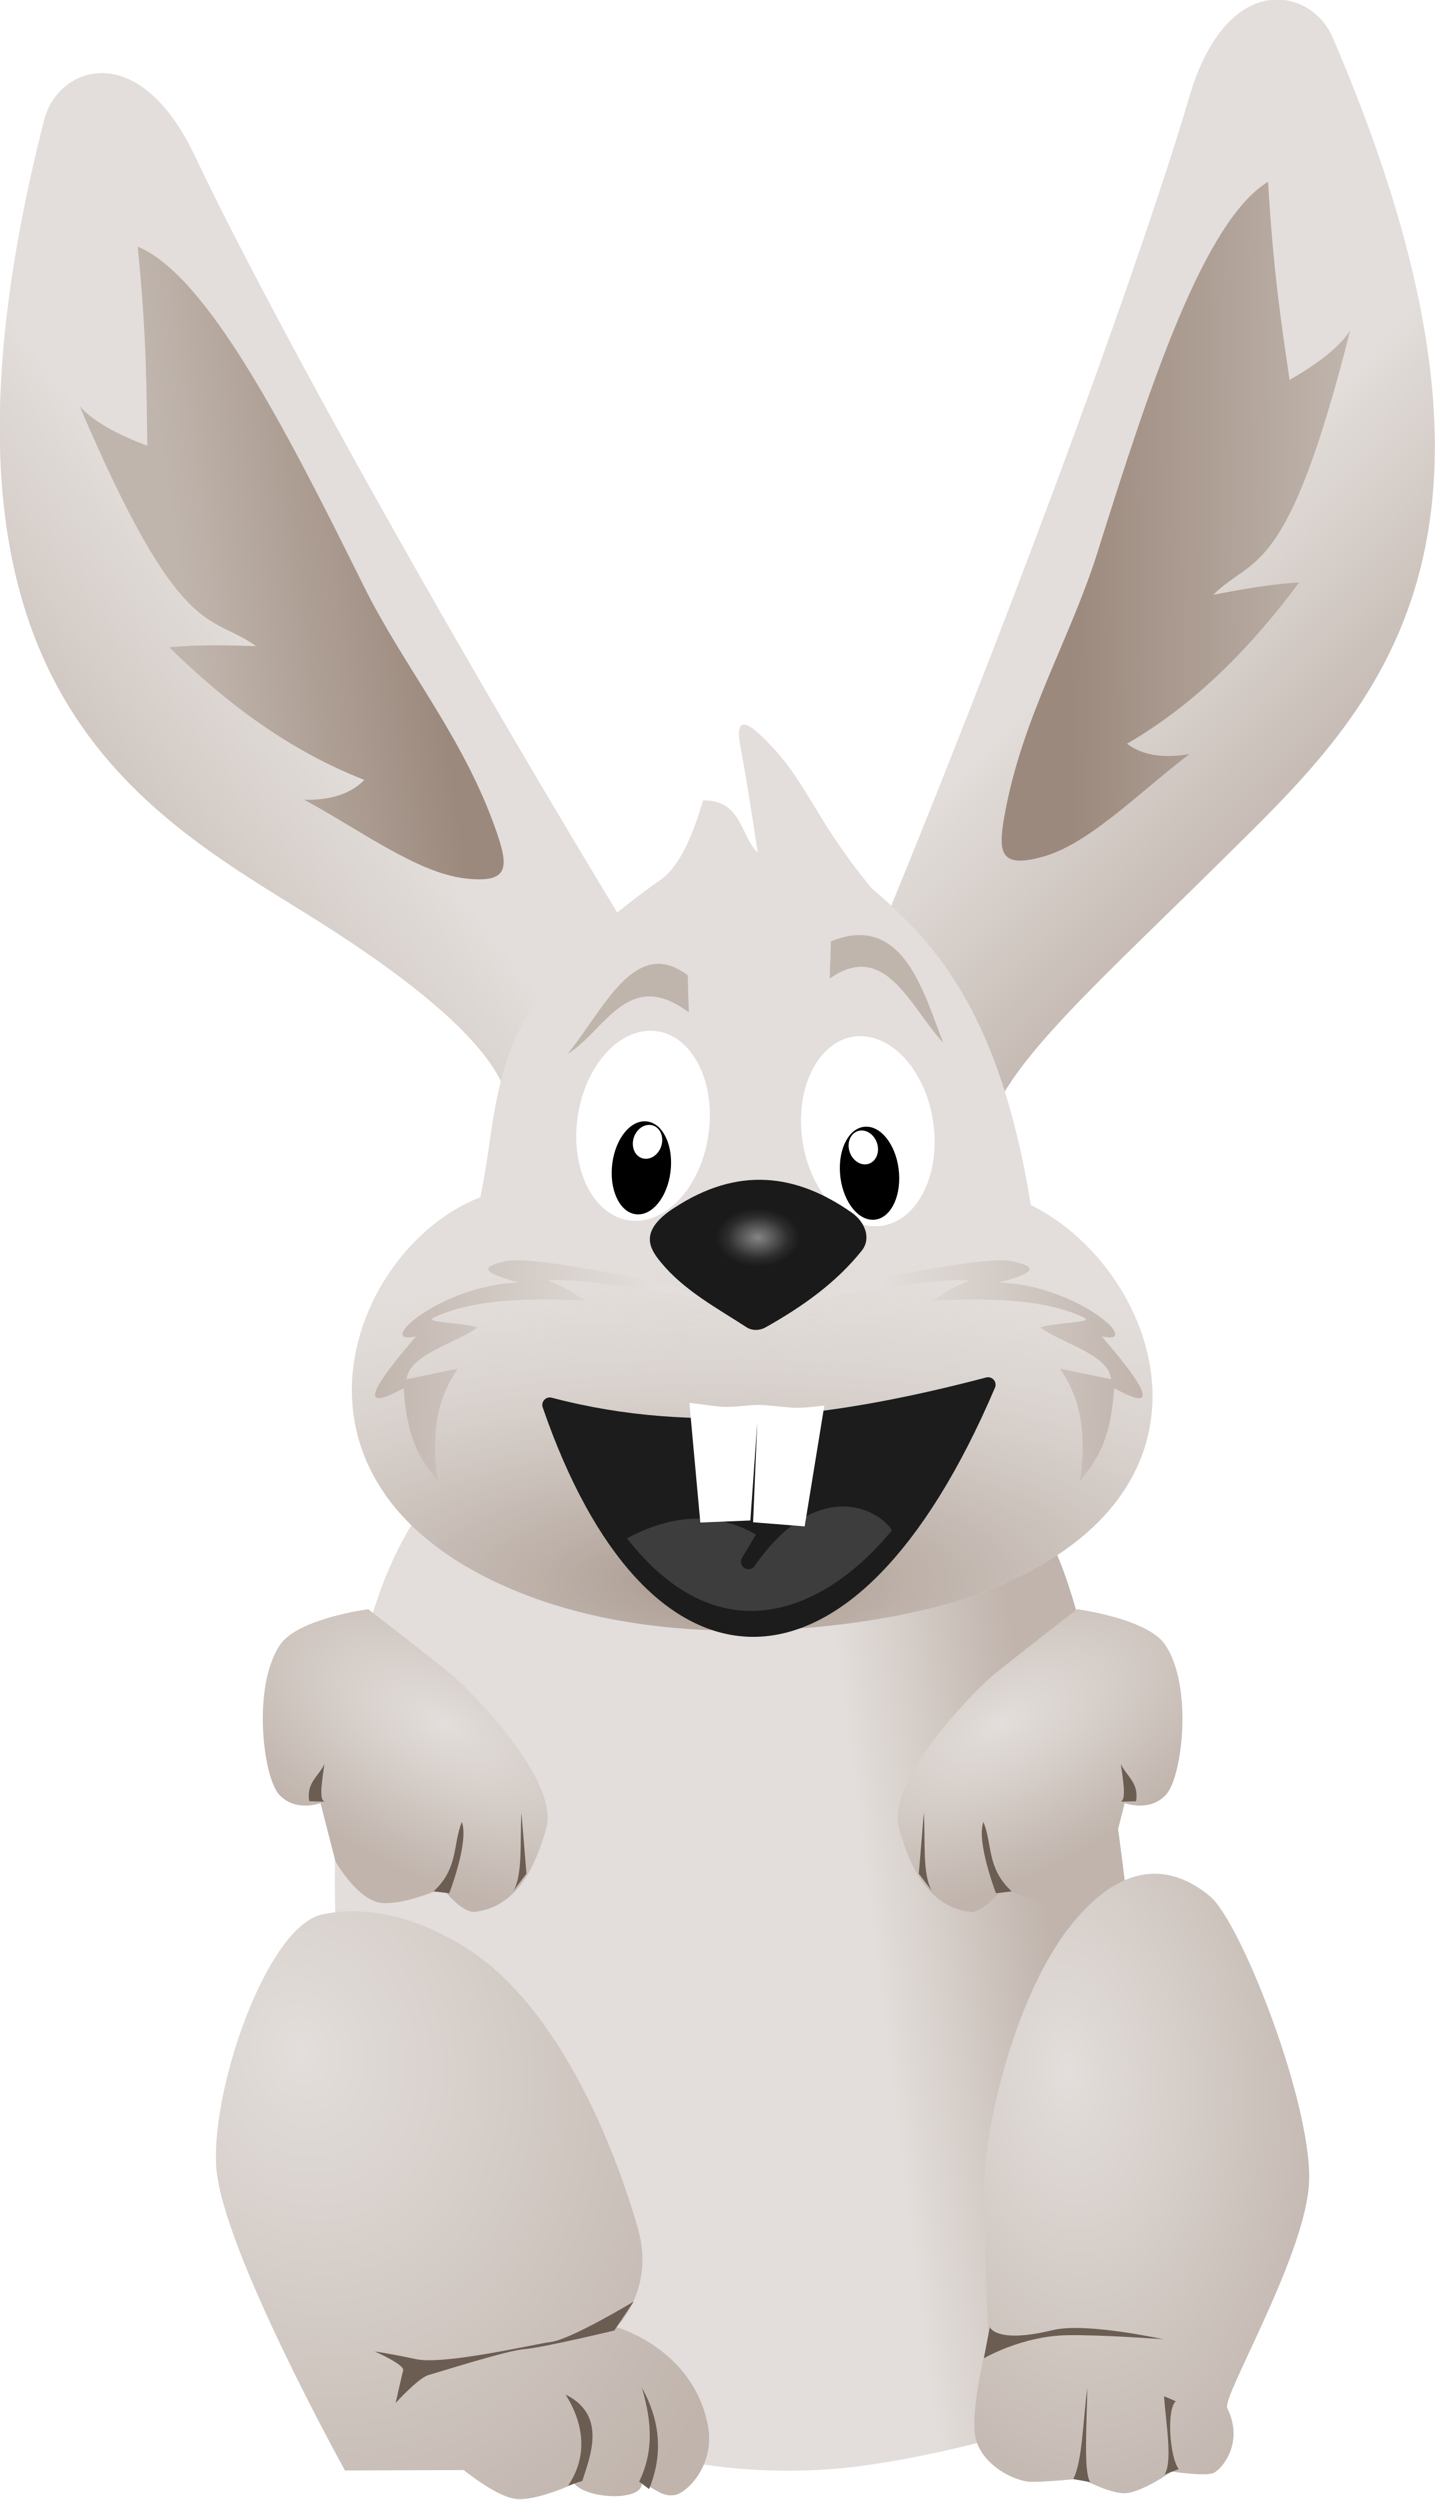 <?xml version="1.0" encoding="UTF-8"?>
<svg width="116.71mm" height="203.2mm" version="1.1" viewBox="0 0 413.55 720" xmlns="http://www.w3.org/2000/svg" xmlns:xlink="http://www.w3.org/1999/xlink">
<defs>
<linearGradient id="b">
<stop stop-color="#9c897d" offset="0"/>
<stop stop-color="#c0b5ad" offset="1"/>
</linearGradient>
<linearGradient id="a">
<stop stop-color="#e3dedb" offset="0"/>
<stop stop-color="#c0b4ac" offset="1"/>
</linearGradient>
<style type="text/css">.fil0 {fill:#1B1C1F}
    .fil1 {fill:#1B1C1F;fill-rule:nonzero}</style>
<style type="text/css">.fil0 {fill:#1B1C1F}
    .fil1 {fill:#1B1C1F;fill-rule:nonzero}</style>
<clipPath id="q">
<path d="m417.66 221.29c-25.211 46.137-54.567 83.78-59.528 146.06-4.961 62.284 15.984 132.84 15.984 132.84s38.032 0 42.992 1.102c4.961 1.102 17.087 4.41 35.276 3.307s41.89-8.819 41.89-8.819l19.291-78.268s-12.126-109.13-14.331-125.67c-2.205-16.536-2.205-33.071 1.654-40.788 3.858-7.717 25.626-29.296 41.89-38.307 20.394-11.299 51.811-18.465 74.961-35 23.15-16.536 41.906-47.84 9.921-43.544-31.812 4.273-56.157 9.716-86.26 34.725-23.641 19.64-69.725 65.04-69.725 65.04l-22.047-8.819s3.307-15.433 15.984-29.764 27.008-19.291 58.426-41.89 59.528-49.607 56.221-61.182c-3.307-11.575-41.89-3.307-68.898 15.433s-55.67 56.772-62.284 68.898c-6.614 12.126-22.692 28.677-31.418 44.646z" color="#000000" fill="#e3dedb"/>
</clipPath>
<filter id="p" x="-.133" y="-.091" width="1.266" height="1.182" color-interpolation-filters="sRGB">
<feGaussianBlur stdDeviation="10.034"/>
</filter>
<linearGradient id="o" x1="1381.1" x2="1389.6" y1="970.76" y2="969.68" gradientTransform="translate(-1268.6 -520)" gradientUnits="userSpaceOnUse" xlink:href="#a"/>
<radialGradient id="h" cx="357.79" cy="431.47" r="48.131" gradientTransform="matrix(.163 .553 -.449 .132 221.93 213.57)" gradientUnits="userSpaceOnUse" xlink:href="#a"/>
<radialGradient id="g" cx="487.35" cy="452.1" r="32.111" gradientTransform="matrix(.067 .74 -.435 .04 287.41 90.553)" gradientUnits="userSpaceOnUse" xlink:href="#a"/>
<radialGradient id="f" cx="491.57" cy="360.1" r="27.456" gradientTransform="matrix(.466 -.248 .125 .235 -153.89 489.89)" gradientUnits="userSpaceOnUse" xlink:href="#a"/>
<linearGradient id="n" x1="1394.8" x2="1405.4" y1="918.5" y2="928.86" gradientTransform="translate(-1268.6 -520)" gradientUnits="userSpaceOnUse" xlink:href="#a"/>
<linearGradient id="m" x1="1353.1" x2="1339" y1="920.09" y2="931.16" gradientTransform="translate(-1268.6 -520)" gradientUnits="userSpaceOnUse" xlink:href="#a"/>
<radialGradient id="e" cx="1375" cy="972.98" r="19.269" gradientTransform="matrix(2.428 -.004 .001 .859 -3232.8 -384.56)" gradientUnits="userSpaceOnUse">
<stop stop-color="#a8988d" offset="0"/>
<stop stop-color="#e3dedb" stop-opacity="0" offset="1"/>
</radialGradient>
<linearGradient id="l" x1="1392.1" x2="1405.6" y1="914.84" y2="914.75" gradientTransform="translate(-1268.6 -520)" gradientUnits="userSpaceOnUse" xlink:href="#b"/>
<radialGradient id="d" cx="491.57" cy="360.1" r="27.456" gradientTransform="matrix(-.466 -.248 -.125 .235 367.49 489.89)" gradientUnits="userSpaceOnUse" xlink:href="#a"/>
<linearGradient id="k" x1="1383" x2="1395.6" y1="955.45" y2="955.63" gradientTransform="translate(-1268.6 -520)" gradientUnits="userSpaceOnUse" xlink:href="#a"/>
<linearGradient id="j" x1="1372.1" x2="1357.8" y1="953.48" y2="953.8" gradientTransform="translate(-1268.6 -520)" gradientUnits="userSpaceOnUse" xlink:href="#a"/>
<radialGradient id="c" cx="1377.1" cy="948.7" r="5.213" gradientTransform="matrix(1 0 0 .693 -1268.6 -228.23)" gradientUnits="userSpaceOnUse">
<stop stop-color="#858585" offset="0"/>
<stop stop-color="#2d2d2d" offset=".278"/>
<stop stop-color="#1a1a1a" offset=".389"/>
<stop stop-color="#1a1a1a" offset="1"/>
</radialGradient>
<linearGradient id="i" x1="1361.3" x2="1349.8" y1="922.22" y2="923.91" gradientTransform="translate(-1268.2 -520.27)" gradientUnits="userSpaceOnUse" xlink:href="#b"/>
</defs>
<g transform="translate(-1322 -307.7)">
<rect x="1129.2" y="1572.4" width="60" height="60" display="none" fill="none"/>
<rect x="-805.9" y="1464.8" width="60" height="60" display="none" fill="none"/>
<rect x="605.74" y="1524.7" width="60" height="60" display="none" fill="none"/>
<rect x="75.896" y="2426" width="60" height="60" display="none" fill="none"/>
<rect x="-1859.2" y="2318.3" width="60" height="60" display="none" fill="none"/>
<rect x="-447.53" y="2378.3" width="60" height="60" display="none" fill="none"/>
<g transform="matrix(5.987 0 0 5.987 890.84 -1905.6)">
<path d="m88.398 454.09c-1.442 15.461 3.526 33.064 3.526 33.064s9.451 0.128 10.68 0.418c1.229 0.291 4.231 1.153 8.755 0.94s10.439-2.051 10.439-2.051l5.056-19.385s-1.637-21.856-5.412-24.837c-0.45-9.598-8.241-3.384-9.165-4.945-3.27-5.519-11.984-6.342-15.135-1.685-5.073 7.497-6.68 6.993-8.744 18.48z" color="#000000" fill="url(#o)"/>
<path transform="matrix(.25 .003 -.004 .244 .214 363.95)" d="m491.28 258.06c-9.119-14.273-15.379-19.863-15.999-19.829 0.124 13.259 25.198 86.007 25.749 99.235 0.551 13.228-0.562 32.531-0.562 32.531l-24.781 13.781s-1.676 12.133-1.125 17.094c0.551 4.961 11.031 6.062 11.031 6.062s-4.96 15.423-6.062 19.281c-1.102 3.858 0.677 23.803-0.314 41.106-1.081 18.871-9.96 30.405-40.37 22.248-23.97-6.42-44.19-61.69-44.19-61.69l4.938 95.344 140.56-6.594-17.625-181.91-40.475-73.021s1.209-8.034 9.219-3.642z" clip-path="url(#q)" color="#000000" fill-opacity="0" filter="url(#p)"/>
<path d="m94.194 463.23c-1.587-0.941-4.042-1.992-6.665-1.446-2.623 0.546-5.342 8.259-5.104 12.137 0.238 3.878 6.196 14.614 6.196 14.614l5.716-0.02s1.554 1.27 2.5 1.39c0.964 0.122 2.819-0.737 2.819-0.737 0.664 0.78 3.369 0.848 3.246-0.053 0.722 0.349 1.008 0.692 1.59 0.603s1.974-1.444 1.595-3.369c-0.725-3.691-4.392-4.709-4.392-4.709s1.865-1.815 1.033-4.733c-0.833-2.917-3.496-10.689-8.534-13.677z" color="#000000" fill="url(#h)"/>
<path d="m119.61 482.08s-0.919 3.475-0.646 4.835c0.272 1.36 1.908 2.157 2.683 2.167 0.775 0.011 2.424-0.161 2.424-0.161s1.374 0.749 2.117 0.707c0.819-0.047 2.23-1.042 2.23-1.042s1.637 0.251 2.026 0.063c0.39-0.189 1.474-1.431 0.647-3.119-0.259-0.529 3.582-7.023 3.921-10.603 0.339-3.58-3.219-12.734-4.751-14.014-1.533-1.28-3.934-2.064-6.693 1.386-2.759 3.45-4.198 9.985-4.174 12.533 0.046 4.985 0.216 7.249 0.216 7.249z" color="#000000" fill="url(#g)"/>
<path d="m123.86 447.1s-3.328 2.571-4.112 3.238-5.104 4.968-4.458 7.302c0.647 2.334 1.683 3.812 3.433 4.018 0.641 0.075 1.565-1.141 1.565-1.141s1.733 0.798 2.896 0.717c1.164-0.081 2.255-2.004 2.255-2.004l0.716-2.8s1.205 0.452 1.991-0.409 1.306-5.229-0.048-7.217c-0.857-1.259-4.239-1.704-4.239-1.704z" color="#000000" fill="url(#f)"/>
<path d="m102.52 480.41s-3.016 1.816-3.976 1.94c-0.821 0.106-5.135 1.122-6.501 0.83-1.366-0.292-1.983-0.368-1.983-0.368s1.435 0.631 1.363 0.904c-0.072 0.273-0.363 1.572-0.363 1.572s1.106-1.215 1.587-1.346c0.481-0.131 3.784-1.185 4.607-1.243 0.823-0.057 4.331-0.897 4.331-0.897zm0.394 4.144c0.517 1.756 0.534 3.144-0.131 4.519l0.477 0.356c0.717-1.743 0.488-3.384-0.346-4.875zm-3.671 0.331c0.881 1.401 1.08 2.959 0.119 4.382l0.687-0.232c0.34-1.109 1.231-3.142-0.806-4.151z" color="#000000" fill="#6c5d53"/>
<path d="m122.7 481.78c-2.741 0.671-3.039-0.139-3.039-0.139l-0.286 1.498s1.792-1.061 3.984-1.111c1.554-0.036 4.658 0.195 4.658 0.195s-3.747-0.826-5.316-0.442zm1.657 2.792c-0.211 1.499-0.236 3.531-0.68 4.379l0.821 0.143c-0.328-0.449-0.174-2.707-0.141-4.522zm3.692 0.392c0.073 1.174 0.432 3.176 0.019 3.767l0.687-0.263c-0.436-0.567-0.595-2.868-0.142-3.264z" color="#000000" fill="#6c5d53"/>
<path d="m125.97 454.55c0.078 0.631 0.3 1.752-0.02 1.809l0.75-0.021c0.152-0.904-0.47-1.204-0.729-1.788zm-9.484 2.334-0.242 2.941 0.633 0.832c-0.469-0.764-0.313-2.439-0.392-3.772zm2.868 0.45c-0.355 0.954 0.606 3.433 0.606 3.433l0.755-0.091c-1.208-1.124-0.915-2.229-1.361-3.343z" color="#000000" fill="#6c5d53"/>
<path d="m114.78 413.59c6.932-16.915 12.5-32.474 14.479-39.23 1.803-6.155 5.867-5.294 6.904-2.881 10.68 24.842 1.684 32.649-5.437 39.698-6.635 6.568-11.816 11.016-11.119 14.028z" fill="url(#n)"/>
<path d="m101.81 413.72c-9.476-15.632-17.393-30.138-20.398-36.504-2.737-5.8-6.618-4.319-7.268-1.774-6.691 26.2 3.688 32.7 12.223 37.951 4.681 2.88 10.385 6.942 10.165 10.026z" fill="url(#m)"/>
<path d="m95.021 427.76c1.244-4.972-0.15-9.498 8.838-15.783 0.912-0.69 1.505-2.123 1.999-3.788 1.859-0.017 1.781 1.66 2.63 2.525-0.243-1.605-0.464-3.147-0.842-5.156-0.241-1.282 0.241-1.175 0.842-0.631 2.375 2.15 2.495 3.862 5.471 7.471 2.824 2.453 6.307 5.791 7.786 15.993l-14.52 7.05z" fill="#e3dedb"/>
<path d="m97.474 426.82c-7.413 0.03-14.742 14.112 0.028 19.66 7.865 2.954 17.508 1.315 21.298-1e-5 17.389-6.126 4.594-23.505-3.104-18.782-2.147 1.317-4.737 2.073-7.473 2.205-2.785-0.117-5.426-0.878-7.617-2.205-1.008-0.61-2.073-0.882-3.132-0.878z" fill="#e3dedb"/>
<path d="m97.474 426.82c-7.413 0.03-14.742 14.112 0.028 19.66 7.865 2.954 17.508 1.315 21.298-1e-5 17.389-6.126 4.594-23.505-3.104-18.782-2.147 1.317-4.737 2.073-7.473 2.205-2.785-0.117-5.426-0.878-7.617-2.205-1.008-0.61-2.073-0.882-3.132-0.878z" fill="url(#e)"/>
<path d="m119.57 435.94c-0.028 7.4e-4 -0.055 5e-3 -0.082 0.012-6.944 1.819-13.879 2.825-20.916 0.973-0.279-0.073-0.526 0.195-0.432 0.467 1.231 3.571 2.75 6.317 4.473 8.186 1.723 1.869 3.67 2.863 5.695 2.852 2.025-0.011 4.084-1.022 6.045-3.012s3.843-4.964 5.557-8.975c0.103-0.241-0.078-0.508-0.34-0.502z" color="#000000" color-rendering="auto" fill="#1c1c1c" image-rendering="auto" shape-rendering="auto" solid-color="#000000" style="block-progression:tb;isolation:auto;mix-blend-mode:normal;text-decoration-color:#000000;text-decoration-line:none;text-decoration-style:solid;text-indent:0;text-transform:none;white-space:normal"/>
<path d="m101.66 443.58c2.667-1.56 5.069-1.564 7.239-0.198l-0.856 1.434c3.333-4.796 6.852-2.749 7.332-1.463-3.54 4.44-9.056 6.533-13.715 0.228z" fill="#3d3d3d" stroke="#1c1c1c" stroke-linecap="round" stroke-linejoin="round" stroke-width=".721"/>
<path d="m105.2 437.17 0.526 5.761 2.409-0.1 0.334-4.72-0.202 4.806 2.482 0.199 0.947-5.813c-0.55 0.07-1.083 0.12-1.486 0.101-0.548-0.025-1.062-0.113-1.565-0.128-0.659-0.019-1.275 0.143-2.021 0.072-0.484-0.046-0.95-0.12-1.425-0.177z" fill="#fff"/>
<ellipse transform="matrix(1 0 -.078 .997 0 0)" cx="136.13" cy="425.12" rx="3.196" ry="4.586" fill="#fff"/>
<ellipse transform="matrix(1 0 -.07 .998 0 0)" cx="132.76" cy="426.72" rx="1.347" ry="2.17" stroke="#000" stroke-linecap="round" stroke-width=".148"/>
<ellipse transform="matrix(1 0 -.097 .995 0 0)" cx="144.58" cy="426.75" rx=".738" ry=".854" fill="#fff" stroke="#000" stroke-linecap="round" stroke-width=".069"/>
<ellipse transform="matrix(-1 0 .078 .997 0 0)" cx="-80.609" cy="425.38" rx="3.196" ry="4.586" fill="#fff"/>
<ellipse transform="matrix(-1 0 .07 .998 0 0)" cx="-83.983" cy="426.98" rx="1.347" ry="2.17" stroke="#000" stroke-linecap="round" stroke-width=".148"/>
<ellipse transform="matrix(-1 0 .097 .995 0 0)" cx="-72.151" cy="427.02" rx=".738" ry=".854" fill="#fff" stroke="#000" stroke-linecap="round" stroke-width=".069"/>
<path d="m105.12 416.6 0.053 1.789c-2.938-2.196-4.038 0.914-5.84 1.999 1.758-2.146 3.242-5.706 5.787-3.788z" fill="#c0b5ad"/>
<path d="m112.01 414.97-0.053 1.789c2.675-1.881 3.88 1.387 5.471 3.104-0.916-2.252-1.875-6.338-5.419-4.893z" fill="#c0b5ad"/>
<path d="m120.37 408.91c-0.322 1.804-0.223 2.58 1.889 1.976 2.222-0.635 4.659-3.141 7.012-4.925-1.388 0.241-2.327 8e-3 -3.008-0.497 3.279-1.904 5.95-4.611 8.287-7.761-1.382 0.086-2.76 0.33-4.137 0.596 1.949-1.931 3.554-0.666 6.594-12.716-0.504 0.779-1.503 1.572-2.917 2.377-0.384-2.637-0.778-5.131-1.034-9.534-3.078 1.888-5.655 9.677-8.204 17.804-1.318 4.2-3.639 7.96-4.482 12.679z" fill="url(#l)"/>
<path d="m89.74 447.1s3.328 2.571 4.112 3.238 5.104 4.968 4.458 7.302c-0.647 2.334-1.683 3.812-3.433 4.018-0.641 0.075-1.565-1.141-1.565-1.141s-1.733 0.798-2.896 0.717c-1.164-0.081-2.255-2.004-2.255-2.004l-0.716-2.8s-1.205 0.452-1.991-0.409-1.306-5.229 0.048-7.217c0.857-1.259 4.239-1.704 4.239-1.704z" color="#000000" fill="url(#d)"/>
<path d="m87.631 454.55c-0.078 0.631-0.3 1.752 0.02 1.809l-0.75-0.021c-0.152-0.904 0.47-1.204 0.729-1.788zm9.484 2.334 0.242 2.941-0.633 0.832c0.469-0.764 0.313-2.439 0.392-3.772zm-2.868 0.45c0.355 0.954-0.606 3.433-0.606 3.433l-0.755-0.091c1.208-1.124 0.915-2.229 1.361-3.343z" color="#000000" fill="#6c5d53"/>
<path d="m110.52 432.27c0.153-0.361 8.732-2.268 10.215-1.911 0.792 0.191 1.651 0.418-0.629 1.025 3.767 0.121 7.027 3.066 4.941 2.591 3.793 4.378 1.034 2.683 0.598 2.504-0.184 2.71-0.93 3.518-1.641 4.45 0.378-2.55-0.11-4.177-0.97-5.405l2.462 0.513c-0.096-1.178-2.379-1.732-3.407-2.489 0.712-0.25 2.63-0.227 2.104-0.478-1.933-0.922-4.743-0.942-7.293-0.815 0.515-0.312 0.848-0.6 1.811-0.97-1.886-0.154-5.434 0.64-8.191 0.983z" fill="url(#k)"/>
<path d="m106.57 432.27c-0.153-0.361-8.732-2.268-10.215-1.911-0.792 0.191-1.651 0.418 0.629 1.025-3.767 0.121-7.027 3.066-4.941 2.591-3.793 4.378-1.034 2.683-0.598 2.504 0.184 2.71 0.93 3.518 1.641 4.45-0.378-2.55 0.11-4.177 0.97-5.405l-2.462 0.513c0.096-1.178 2.379-1.732 3.407-2.489-0.712-0.25-2.63-0.227-2.104-0.478 1.933-0.922 4.743-0.942 7.293-0.815-0.515-0.312-0.848-0.6-1.811-0.97 1.886-0.154 5.434 0.64 8.191 0.983z" fill="url(#j)"/>
<path d="m104.44 427.81c-1.687 1.111-1.149 1.94-0.631 2.578 1.121 1.382 2.757 2.244 4.156 3.157 0.226 0.147 0.59 0.17 0.894 0 1.833-1.026 3.421-2.177 4.63-3.683 0.489-0.609 0.152-1.403-0.473-1.841-2.651-1.858-5.461-2.262-8.575-0.21z" fill="url(#c)"/>
<path d="m95.913 409.69c0.599 1.732 0.621 2.514-1.559 2.246-2.293-0.282-5.09-2.379-7.692-3.776 1.408 0.023 2.3-0.353 2.894-0.958-3.535-1.371-6.595-3.631-9.392-6.38 1.379-0.129 2.778-0.102 4.179-0.053-2.225-1.605-3.614-0.105-8.489-11.537 0.619 0.692 1.729 1.32 3.251 1.895-0.031-2.665-0.028-5.189-0.46-9.579 3.334 1.387 7.09 8.681 10.871 16.313 1.954 3.945 4.832 7.298 6.397 11.829z" fill="url(#i)"/>
</g>
</g>
</svg>
